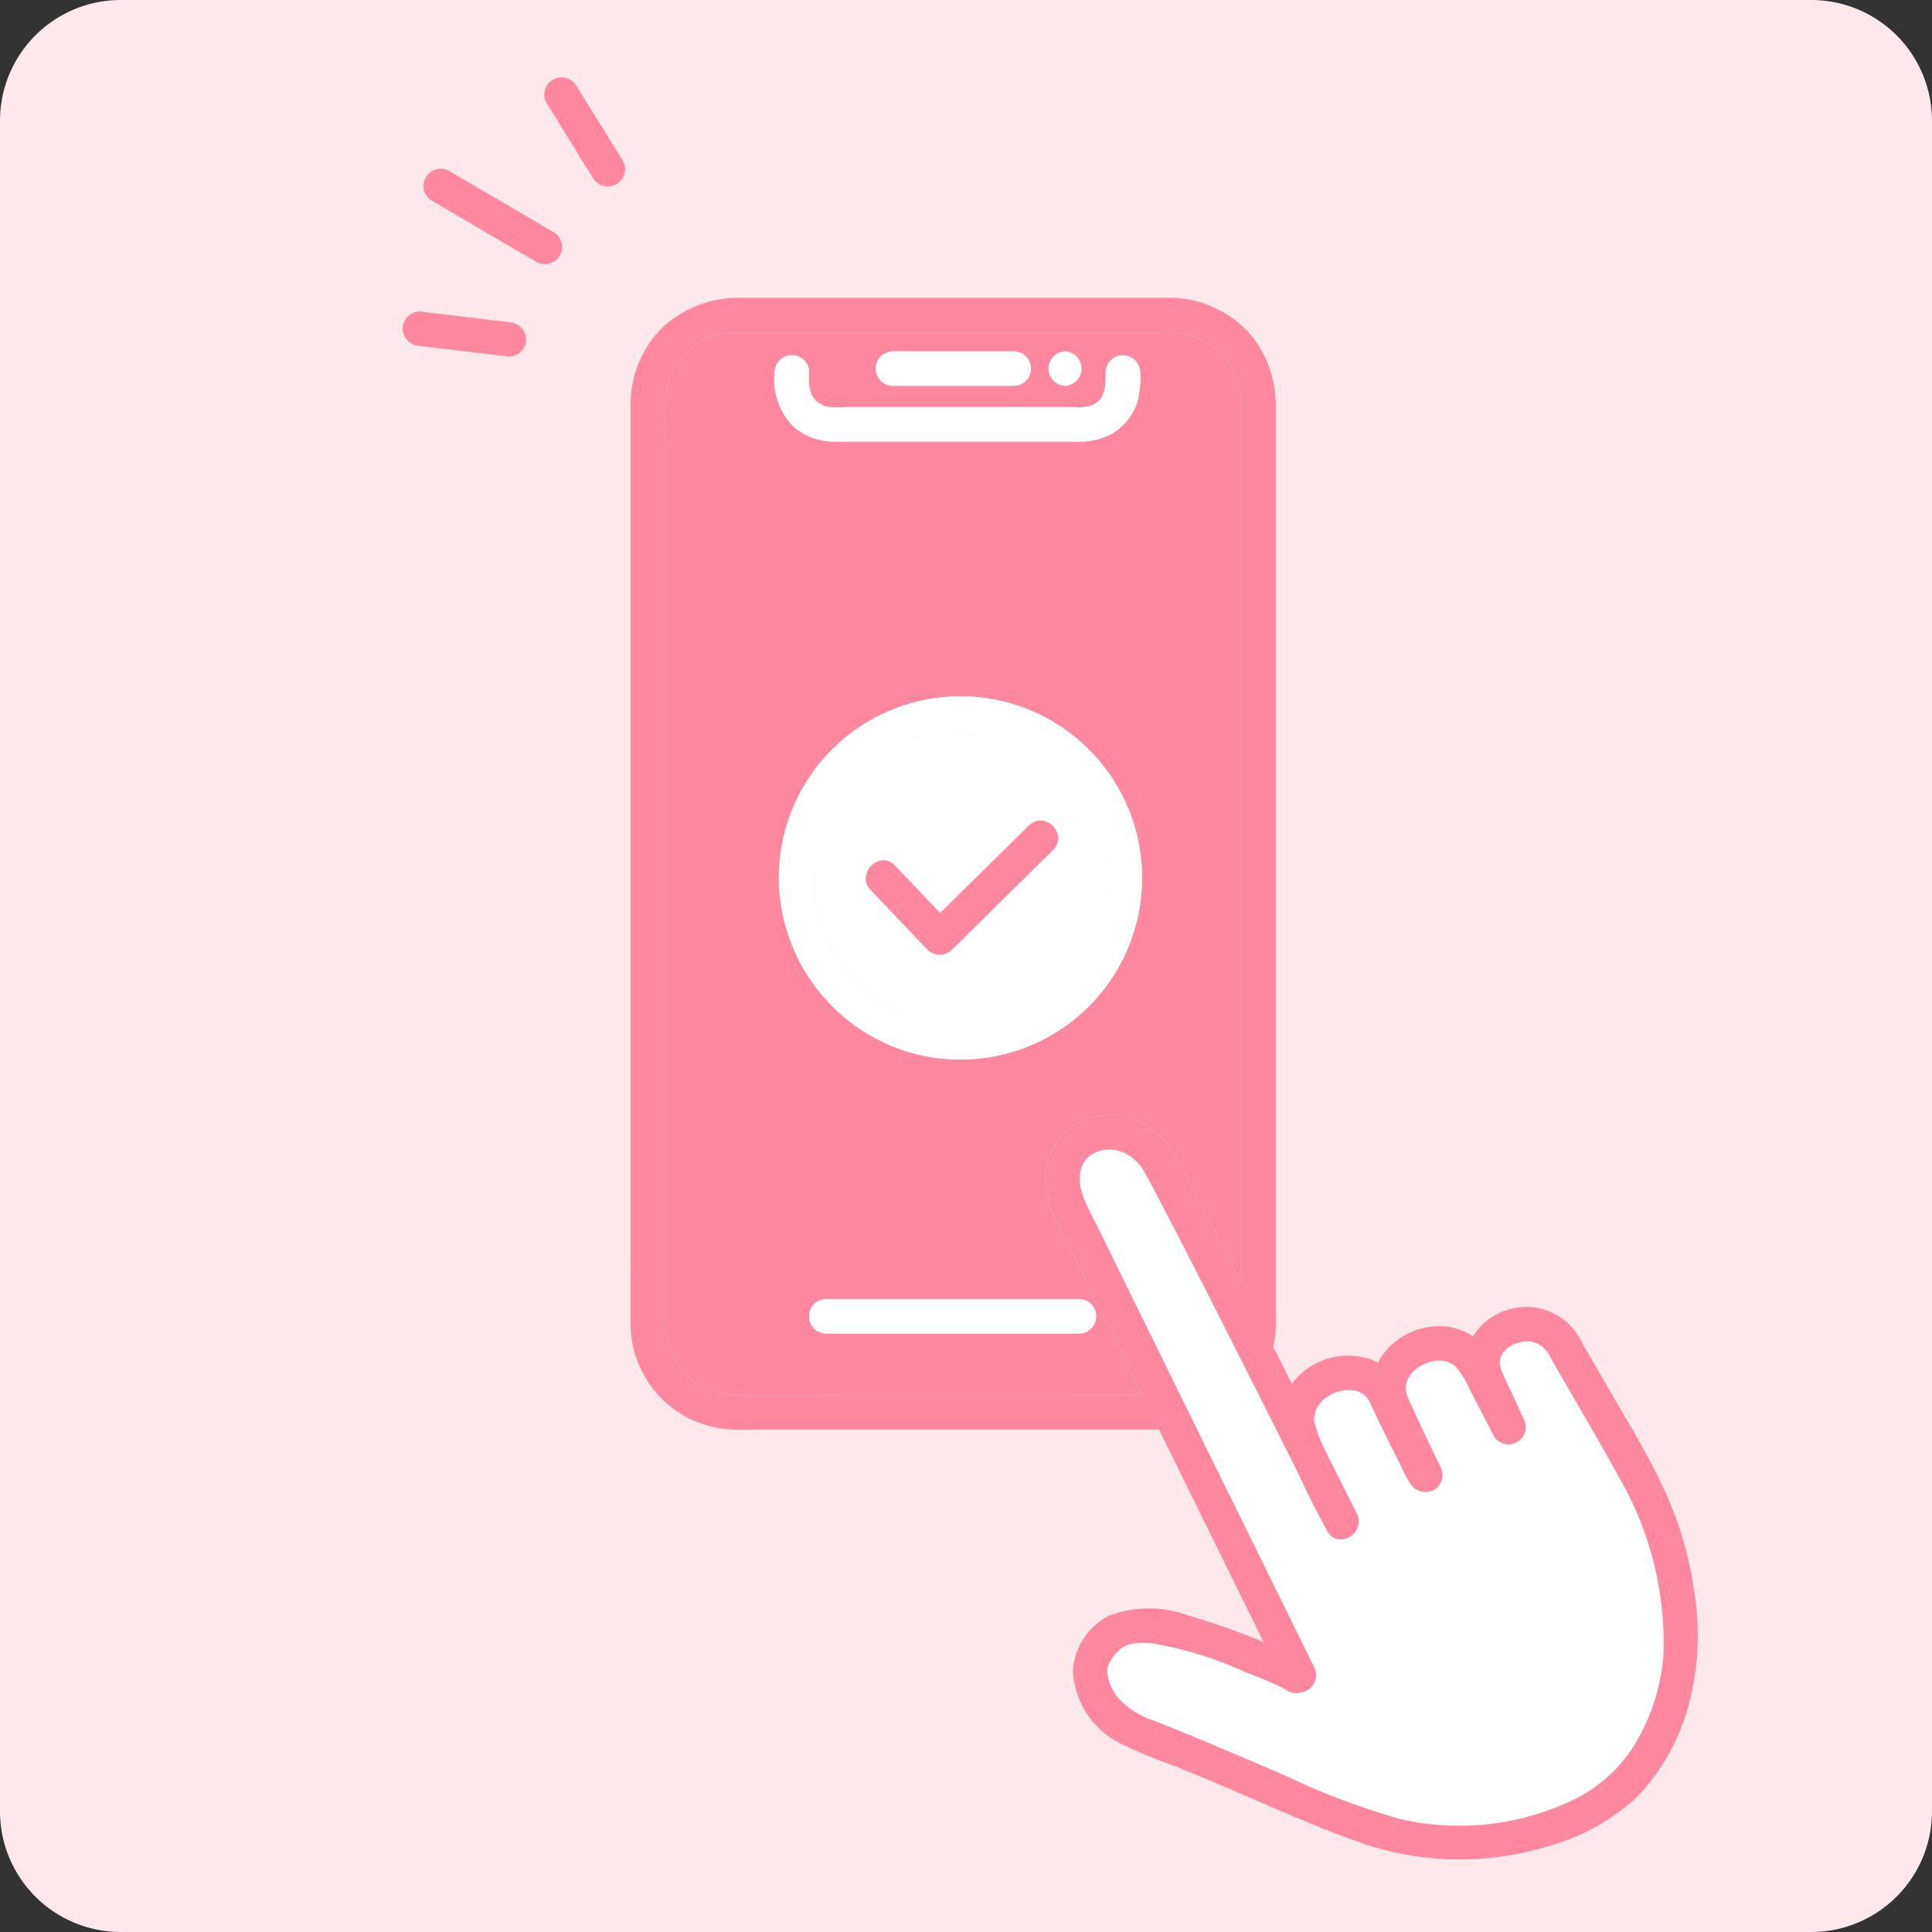 <svg xmlns="http://www.w3.org/2000/svg" xmlns:xlink="http://www.w3.org/1999/xlink" width="100" height="100" viewBox="0 0 100 100">
  <rect x="0" y="0" width="100" height="100" fill="#333333" stroke="none"/>
  <defs>
    <clipPath id="clip-path">
      <rect id="Rectangle_1117" data-name="Rectangle 1117" width="100" height="100" fill="none"/>
    </clipPath>
  </defs>
  <g id="Group_1726" data-name="Group 1726" transform="translate(-310.5 -5441.309)">
    <g id="Group_1716" data-name="Group 1716" transform="translate(310.5 5441.309)">
      <g id="Group_1617" data-name="Group 1617" clip-path="url(#clip-path)">
        <path id="Path_2509" data-name="Path 2509" d="M6.25,0h87.5A6.251,6.251,0,0,1,100,6.25v87.5A6.251,6.251,0,0,1,93.75,100H6.25A6.251,6.251,0,0,1,0,93.75V6.25A6.251,6.251,0,0,1,6.25,0" fill="#fde8eb"/>
        <path id="Path_2510" data-name="Path 2510" d="M48.893,61.965c-.791-1.618-2.049-3.461-1.551-5.334a3.394,3.394,0,0,1,4.72-2.021c1.48.655,2.11,2.18,2.813,3.527q1.266,2.428,2.5,4.874c0-.455,0-.91,0-1.365v-43.9a4.051,4.051,0,0,0-.754-2.57,3.947,3.947,0,0,0-3.334-1.407H31.645c-.156,0-.311,0-.466,0a3.685,3.685,0,0,0-2.845,1.364c-1,1.244-.791,2.907-.791,4.4V64.081c0,.346,0,.692,0,1.039a3.675,3.675,0,0,0,3.636,3.647c1.971.022,3.944,0,5.914,0H52.231l-.38-.774q-1.481-3.013-2.959-6.029m-.647-47.219a.892.892,0,0,1,0,1.782.892.892,0,0,1,0-1.782m-8.9,0h6.242a.891.891,0,1,1,0,1.782H39.343a.891.891,0,1,1,0-1.782M35,15.8a2.911,2.911,0,0,0,.089,1.112,1.209,1.209,0,0,0,.971.719,7.459,7.459,0,0,0,.766,0H48.783a2.135,2.135,0,0,0,.845-.089c.745-.316.72-1.054.72-1.744a.892.892,0,0,1,1.782,0A5.04,5.04,0,0,1,52,17.332a2.993,2.993,0,0,1-1.366,1.7,3.665,3.665,0,0,1-1.862.386h-12.4a3.19,3.19,0,0,1-2.114-.717,3.444,3.444,0,0,1-1.038-2.9A.892.892,0,0,1,35,15.8M33.433,42a9.4,9.4,0,1,1,6.182,8.831A9.492,9.492,0,0,1,33.433,42m15.56,23.58H35.861a.892.892,0,0,1,0-1.783H48.993a.892.892,0,0,1,0,1.783" transform="translate(6.881 3.441)" fill="#ff88a0"/>
        <path id="Path_2511" data-name="Path 2511" d="M39.817,45.353a7.623,7.623,0,1,0-6.14-7.476,7.674,7.674,0,0,0,6.14,7.476M37.9,37.235l2.34,2.455.011-.011,4.576-4.515c.819-.807,2.079.452,1.261,1.26l-.661.653-4.576,4.515a.9.9,0,0,1-1.26,0l-2.951-3.1c-.792-.83.468-2.093,1.26-1.26" transform="translate(8.419 7.568)" fill="#fff"/>
        <path id="Path_2512" data-name="Path 2512" d="M33.117,18.464a3.2,3.2,0,0,0,2.112.716h12.4a3.665,3.665,0,0,0,1.864-.385,3,3,0,0,0,1.366-1.7,5.036,5.036,0,0,0,.135-1.53.892.892,0,0,0-1.782,0c0,.69.025,1.427-.72,1.743a2.116,2.116,0,0,1-.846.089H35.687a7.1,7.1,0,0,1-.765,0,1.206,1.206,0,0,1-.971-.718,2.889,2.889,0,0,1-.089-1.112.892.892,0,0,0-1.783,0,3.447,3.447,0,0,0,1.038,2.9" transform="translate(8.02 3.676)" fill="#fff"/>
        <path id="Path_2513" data-name="Path 2513" d="M37.156,16.332H43.4a.891.891,0,1,0,0-1.782H37.156a.891.891,0,1,0,0,1.782" transform="translate(9.066 3.638)" fill="#fff"/>
        <path id="Path_2514" data-name="Path 2514" d="M44.273,16.332a.892.892,0,0,0,0-1.782.892.892,0,0,0,0,1.782" transform="translate(10.853 3.638)" fill="#fff"/>
        <path id="Path_2515" data-name="Path 2515" d="M47.5,53.794H34.366a.892.892,0,0,0,0,1.783H47.5a.892.892,0,0,0,0-1.783" transform="translate(8.376 13.448)" fill="#fff"/>
        <path id="Path_2516" data-name="Path 2516" d="M69.791,59.577q-.287-.5-.575-1a6.748,6.748,0,0,0-.356-.6,2.025,2.025,0,0,0-.194-.194l-.014-.011-.015-.01c-.04-.028-.246-.135-.232-.136a2.627,2.627,0,0,0-.289-.085l-.036-.01h-.014c-.055-.005-.11-.007-.165-.009-.083,0-.165,0-.248.01h-.009a3.3,3.3,0,0,0-.359.1l-.04.012c-.04.019-.083.039-.121.06s-.195.121-.237.146c-.025.024-.115.1-.13.118-.037.036-.072.075-.107.115l-.009.009-.016.03c-.026.045-.054.089-.08.135l-.014.026c-.015.041-.03.082-.041.125,0,0-.015.089-.025.131s0,.063,0,.073.01.125.013.173.041.169.037.156c.019.061.037.114.046.139.042.091.084.181.126.271l1,2.161a.911.911,0,0,1-.32,1.219.9.9,0,0,1-1.219-.32q-.63-1.226-1.268-2.447a4.491,4.491,0,0,0-.7-1.131c-.015-.015-.046-.041-.056-.051-.039-.029-.081-.054-.121-.08a1.284,1.284,0,0,0-.115-.064l-.026-.015a2.2,2.2,0,0,0-.281-.083l-.046-.009c-.034,0-.081-.009-.094-.009-.113,0-.223,0-.335.007-.049.009-.1.018-.145.03-.1.025-.192.054-.287.085-.174.056-.022,0-.143.061-.1.055-.2.113-.295.172-.115.073.007-.027-.122.1-.073.066-.141.135-.21.206-.009.009-.033.037-.046.054a.671.671,0,0,0-.043.061c-.022.036-.1.183-.126.216s-.056.167-.066.2a1.031,1.031,0,0,0-.023.111v.019a2.022,2.022,0,0,0,.005.261c.006-.005.054.194.069.237.041.119.1.234.15.349.136.306.276.611.417.916q.557,1.2,1.139,2.39a.908.908,0,0,1-.319,1.219.921.921,0,0,1-1.22-.32,6.441,6.441,0,0,1-.529-1q-.446-.879-.882-1.766c-.192-.39-.387-.779-.561-1.178-.02-.044-.19-.4-.062-.146-.027-.055-.052-.111-.082-.165a1.927,1.927,0,0,0-.116-.186l-.01-.015-.035-.034c-.031-.031-.156-.135-.166-.149a1.752,1.752,0,0,1-.2-.116,2.26,2.26,0,0,0-.286-.08,2.632,2.632,0,0,1-.279-.019c-.042,0-.179.014-.213.014a2.937,2.937,0,0,0-.345.08c-.065.02-.129.042-.192.067l-.051.024a3.978,3.978,0,0,0-.353.205c-.01.006-.034.025-.051.037a.99.99,0,0,0-.086.074c-.031.03-.206.22-.2.206a2.517,2.517,0,0,0-.189.309l-.011.021-.006.024c-.02.065-.039.129-.056.194,0,.014-.009.044-.014.065a1.055,1.055,0,0,0-.006.107c0,.071,0,.143.005.214V61.7l.012.051a8.251,8.251,0,0,0,.659,1.632q.763,1.521,1.525,3.04c.51,1.02-1,1.918-1.539.9-.076-.143-.15-.286-.225-.429s-.154-.285-.226-.429c-.376-.726-.74-1.459-1.081-2.2q-1.074-2.143-2.154-4.284c-1.639-3.25-3.272-6.5-4.961-9.73-.245-.467-.489-.937-.746-1.4-.059-.1-.118-.208-.184-.306a1.48,1.48,0,0,0-.12-.164,3.172,3.172,0,0,0-.219-.231c-.022-.021-.174-.145-.181-.156a2.932,2.932,0,0,0-.26-.164c-.036-.02-.158-.077-.191-.1s-.194-.064-.231-.074c-.069-.019-.139-.033-.209-.046-.016,0-.161-.019-.206-.02-.1,0-.2,0-.3.008h-.04l-.056.016c-.084.023-.167.041-.251.066,0,0-.077.029-.114.04l-.045.023c-.074.042-.147.081-.22.127a.858.858,0,0,0-.081.056l-.025.025c-.061.06-.12.12-.179.181L45,48.153l-.008.013c-.02.031-.041.061-.06.093-.036.06-.069.122-.1.185,0,.022-.056.162-.068.2s-.031.151-.041.2-.009.135-.009.147c0,.06,0,.12,0,.18,0,.126.009.167.011.189a3.6,3.6,0,0,0,.211.771c.253.641.6,1.259.905,1.879q.615,1.256,1.232,2.514,1.573,3.208,3.151,6.415,3.3,6.712,6.606,13.424a.907.907,0,0,1-.32,1.219.866.866,0,0,1-.359.11.774.774,0,0,1-.686-.086,1.585,1.585,0,0,0-.173-.1c-.227-.124-.465-.23-.7-.335l-.231-.1-.276-.115c-.3-.121-.6-.239-.9-.355a18.909,18.909,0,0,0-4.754-1.45,4.519,4.519,0,0,0-.862,0l-.015,0c-.062.012-.125.025-.186.04s-.142.043-.211.068c-.012.01-.176.084-.221.111s-.075.049-.113.073h0c-.074.069-.148.135-.216.209-.029.03-.088.1-.111.132-.057.081-.114.164-.166.249-.022.037-.094.169-.123.217,0,.035-.049.213-.055.185a2.23,2.23,0,0,0,0,.289,1.215,1.215,0,0,0,.059.31,2.748,2.748,0,0,0,.1.3,2.856,2.856,0,0,0,.419.677,4.258,4.258,0,0,0,1.83,1.145q1.294.519,2.582,1.054c1.368.569,2.729,1.153,4.09,1.739a39.4,39.4,0,0,0,6.054,2.3,13.662,13.662,0,0,0,8.809-.909,7.673,7.673,0,0,0,3.374-2.981,10.578,10.578,0,0,0,1.468-4.676,17.173,17.173,0,0,0-2.3-9.158c-.91-1.667-1.885-3.3-2.833-4.95" transform="translate(11.178 11.899)" fill="#fff"/>
        <path id="Path_2517" data-name="Path 2517" d="M79.654,74.109c-.945-2.07-2.181-4.024-3.316-6-.358-.621-.724-1.24-1.074-1.865A3.151,3.151,0,0,0,71.7,64.658a3.211,3.211,0,0,0-1.988,1.434,3.086,3.086,0,0,0-1.411-.519,3.649,3.649,0,0,0-3.007,1.16,3.152,3.152,0,0,0-.493.718c-.084-.046-.171-.089-.26-.128a3.663,3.663,0,0,0-3.812.772,3.24,3.24,0,0,0-.391.436l-.961-1.9a5.532,5.532,0,0,0,.128-.951c.014-.335,0-.671,0-1.007V18.02a5.74,5.74,0,0,0-1.312-3.8,5.639,5.639,0,0,0-4.454-1.886H31.957A5.791,5.791,0,0,0,27.7,13.926a5.61,5.61,0,0,0-1.586,4.044V62.149c0,1.113-.013,2.226,0,3.339a5.485,5.485,0,0,0,4.985,5.4c.656.063,1.332.021,1.99.021H53.463q2.706,5.5,5.415,11.005a34.664,34.664,0,0,0-3.886-1.373,5.769,5.769,0,0,0-4.159.024,3.464,3.464,0,0,0-1.825,2.8A4.45,4.45,0,0,0,51.4,87.125a28.612,28.612,0,0,0,2.964,1.231q1.213.5,2.421,1.011c2.335.992,4.647,2.054,7.041,2.9a15.66,15.66,0,0,0,9.755.219,11.131,11.131,0,0,0,4.522-2.464,10.832,10.832,0,0,0,2.806-4.985,13.9,13.9,0,0,0,.234-5.88,18.279,18.279,0,0,0-1.491-5.05M48.3,69.124H37.447c-1.971,0-3.944.022-5.914,0A3.674,3.674,0,0,1,27.9,65.477c0-.346,0-.693,0-1.039V19.887c0-1.493-.211-3.156.791-4.4a3.684,3.684,0,0,1,2.844-1.364c.155,0,.311,0,.466,0h21.64a3.943,3.943,0,0,1,3.334,1.409,4.048,4.048,0,0,1,.754,2.569V62c0,.454,0,.909,0,1.364q-1.239-2.441-2.5-4.872c-.7-1.347-1.334-2.873-2.814-3.527A3.393,3.393,0,0,0,47.7,56.988c-.5,1.873.759,3.716,1.55,5.334q1.476,3.015,2.959,6.029c.128.257.254.515.381.774ZM79.578,82.5a10.584,10.584,0,0,1-1.468,4.676,7.679,7.679,0,0,1-3.374,2.981,13.655,13.655,0,0,1-8.809.91,39.551,39.551,0,0,1-6.055-2.3c-1.36-.585-2.721-1.17-4.09-1.739Q54.5,86.493,53.2,85.974A4.271,4.271,0,0,1,51.37,84.83a2.947,2.947,0,0,1-.419-.679,2.815,2.815,0,0,1-.1-.3,1.3,1.3,0,0,1-.06-.309,2.227,2.227,0,0,1,.005-.289c0,.026.053-.151.054-.186.03-.049.1-.18.123-.217.052-.085.11-.168.167-.249.023-.027.083-.1.111-.132.069-.074.143-.14.216-.208v0h0l.111-.073c.045-.026.209-.1.221-.111.07-.024.14-.049.211-.066s.125-.027.188-.041l.014,0a4.519,4.519,0,0,1,.863,0,18.918,18.918,0,0,1,4.755,1.45c.3.116.6.234.9.356l.278.114c.022.011.189.083.23.1.236.1.475.21.7.334a1.484,1.484,0,0,1,.173.1.775.775,0,0,0,.686.085.87.87,0,0,0,.36-.109.912.912,0,0,0,.32-1.22q-3.3-6.712-6.606-13.424-1.577-3.206-3.153-6.415-.617-1.256-1.231-2.514c-.3-.62-.654-1.236-.905-1.879a3.578,3.578,0,0,1-.211-.771,1.58,1.58,0,0,1-.011-.189c0-.06,0-.119,0-.179,0-.014.007-.106.01-.148s.031-.159.041-.2.063-.181.066-.2c.031-.064.063-.126.1-.185l.061-.094.008-.013.011-.01c.057-.062.116-.122.177-.182a.228.228,0,0,0,.025-.025c.028-.019.054-.039.081-.056.073-.045.148-.085.221-.127l.045-.021.114-.041c.083-.024.166-.044.25-.066.026-.006.044-.012.056-.016s.021,0,.04,0c.1-.006.2-.011.3-.009.044,0,.19.021.206.02.07.014.139.028.207.046.037.01.195.063.232.074s.154.075.191.1c.089.05.175.1.259.164.007.011.159.135.181.156.077.074.15.151.22.233a1.829,1.829,0,0,1,.12.163c.066.1.125.2.184.307.257.461.5.931.745,1.4,1.689,3.225,3.324,6.479,4.961,9.729q1.08,2.141,2.155,4.285c.341.741.7,1.475,1.081,2.2.073.145.149.286.225.429s.15.286.226.429c.543,1.018,2.049.121,1.539-.9s-1.018-2.027-1.526-3.04a8.232,8.232,0,0,1-.658-1.632l-.014-.051V70.5c-.006-.073-.005-.143-.006-.215a1.059,1.059,0,0,1,.007-.107c0-.02.01-.051.014-.065.018-.065.036-.129.056-.194l.006-.022.011-.021a2.208,2.208,0,0,1,.188-.309c0,.012.174-.177.2-.206s.058-.051.088-.075l.051-.037a3.65,3.65,0,0,1,.353-.205l.051-.024c.063-.024.127-.048.191-.067a3.166,3.166,0,0,1,.346-.08c.034,0,.17-.013.211-.014a2.648,2.648,0,0,0,.28.019,2.561,2.561,0,0,1,.286.08,1.635,1.635,0,0,0,.2.116c.009.014.135.118.166.149.015.016.025.024.035.034l.01.015a2.042,2.042,0,0,1,.116.188c.029.054.054.109.081.164-.126-.251.044.1.063.147.175.4.37.787.561,1.177q.435.885.884,1.765a6.349,6.349,0,0,0,.529,1,.921.921,0,0,0,1.219.319.909.909,0,0,0,.32-1.219q-.583-1.189-1.14-2.39c-.14-.305-.28-.61-.418-.915-.051-.116-.109-.23-.15-.35-.015-.043-.062-.243-.067-.236a2.285,2.285,0,0,1-.006-.261v-.02c.007-.038.014-.075.024-.111s.056-.17.066-.2.1-.179.126-.216c.012-.02.028-.04.041-.06s.039-.046.048-.055c.069-.071.137-.139.209-.206.131-.121.007-.022.122-.094.1-.061.195-.119.3-.174.12-.065-.031-.005.141-.061.1-.031.191-.06.287-.085.047-.013.1-.021.145-.03.112-.009.224-.007.336-.006l.092.007.048.009a2.492,2.492,0,0,1,.281.083l.026.015c.039.021.077.04.114.064s.082.053.122.08l.056.052a4.519,4.519,0,0,1,.7,1.13q.639,1.221,1.266,2.449a.891.891,0,0,0,1.539-.9q-.5-1.08-1-2.16c-.041-.091-.084-.181-.125-.272-.009-.024-.029-.077-.046-.137,0,.012-.025-.106-.039-.156s-.01-.153-.012-.174,0-.043,0-.071.025-.134.025-.132c.011-.041.025-.084.04-.125l.015-.026c.026-.045.052-.089.079-.135.009-.012.011-.02.017-.029l.009-.01c.035-.039.07-.077.107-.115.014-.014.1-.092.13-.118s.19-.12.237-.146.08-.041.121-.06c.011,0,.024-.007.04-.012a3.219,3.219,0,0,1,.359-.094l.009,0c.083-.006.164-.01.248-.009.055,0,.11,0,.165.007h.014l.036.009a2.909,2.909,0,0,1,.287.085c-.014,0,.192.11.234.136l.015.01.012.012a1.761,1.761,0,0,1,.194.193c.074.086.243.4.358.6q.287.5.575,1c.947,1.647,1.923,3.283,2.831,4.95A17.163,17.163,0,0,1,79.578,82.5" transform="translate(6.527 3.085)" fill="#ff88a0"/>
        <path id="Path_2518" data-name="Path 2518" d="M24.5,4.126q-.148-.24-.3-.48a.891.891,0,1,0-1.539.9q1.046,1.691,2.094,3.381.148.24.3.48a.891.891,0,1,0,1.539-.9Q25.548,5.817,24.5,4.126" transform="translate(5.636 0.801)" fill="#ff88a0"/>
        <path id="Path_2519" data-name="Path 2519" d="M24.245,10.254l-4.678-2.74c-.222-.131-.446-.264-.669-.392A.891.891,0,1,0,18,8.66L22.676,11.4l.669.392a.892.892,0,1,0,.9-1.54" transform="translate(4.391 1.751)" fill="#ff88a0"/>
        <path id="Path_2520" data-name="Path 2520" d="M22.174,13.453l-4.036-.484-.572-.069a.891.891,0,0,0-.891.89.916.916,0,0,0,.891.891l4.036.485.573.069a.893.893,0,0,0,.891-.891.919.919,0,0,0-.891-.891" transform="translate(4.168 3.224)" fill="#ff88a0"/>
        <path id="Path_2521" data-name="Path 2521" d="M39.052,40.664a.9.9,0,0,0,1.26,0q2.289-2.257,4.576-4.516.332-.324.661-.651c.817-.808-.443-2.067-1.26-1.26l-4.576,4.515-.011.011L37.36,36.308c-.792-.833-2.051.43-1.26,1.26l2.951,3.1" transform="translate(8.962 8.494)" fill="#ff88a0"/>
        <path id="Path_2522" data-name="Path 2522" d="M38.433,47.064a9.4,9.4,0,1,0-6.182-8.831,9.447,9.447,0,0,0,6.182,8.831m.585-15.985a7.623,7.623,0,1,1-4.985,7.154,7.721,7.721,0,0,1,4.985-7.154" transform="translate(8.063 7.212)" fill="#fff"/>
      </g>
    </g>
  </g>
</svg>
